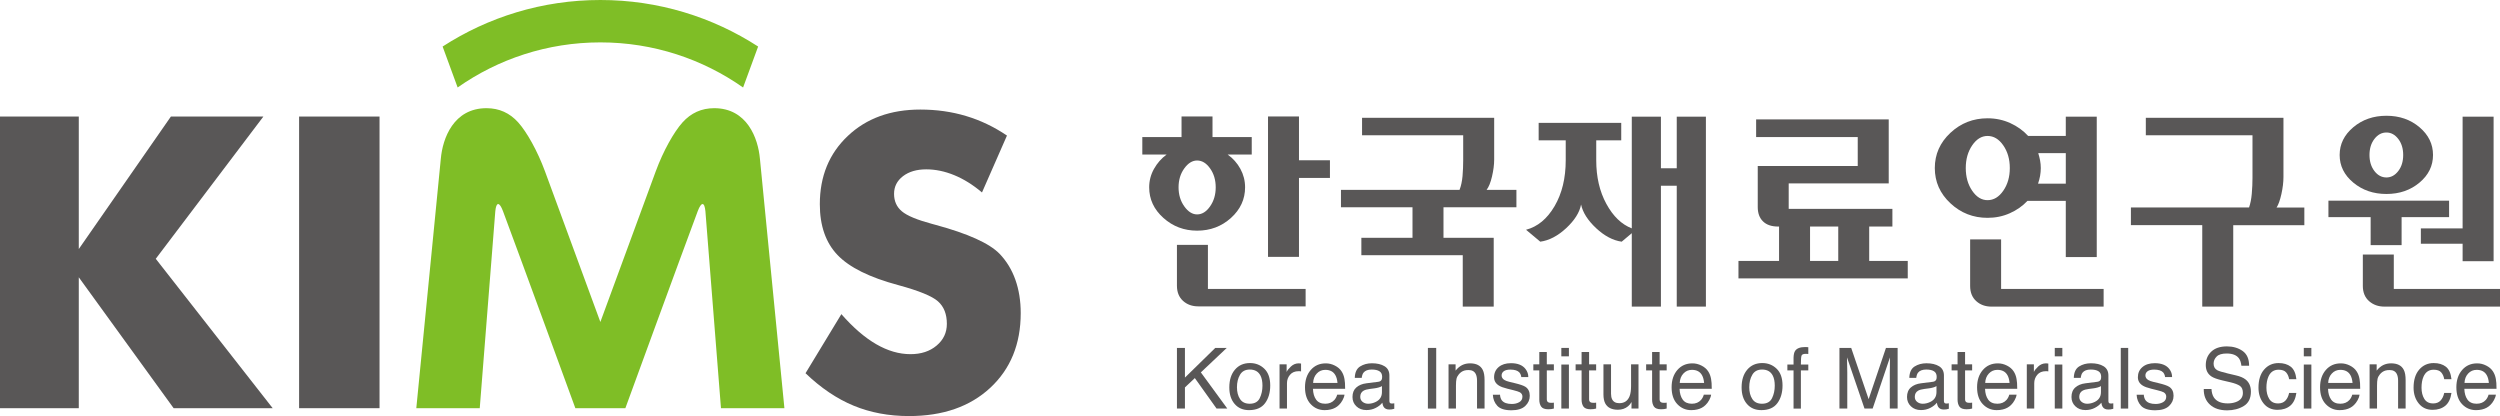 <?xml version="1.0" encoding="utf-8"?>
<!-- Generator: Adobe Illustrator 16.0.0, SVG Export Plug-In . SVG Version: 6.00 Build 0)  -->
<!DOCTYPE svg PUBLIC "-//W3C//DTD SVG 1.1//EN" "http://www.w3.org/Graphics/SVG/1.1/DTD/svg11.dtd">
<svg version="1.1" id="Layer_1" xmlns="http://www.w3.org/2000/svg" xmlns:xlink="http://www.w3.org/1999/xlink" x="0px" y="0px"
	 width="290.658px" height="48.372px" viewBox="0 0 290.658 48.372" enable-background="new 0 0 290.658 48.372"
	 xml:space="preserve">
<path fill="#7FBE26" d="M88.352,18.465c-0.211-2.396-1.495-5.887-5.314-5.887c-1.471,0-2.699,0.554-3.69,1.657
	c-0.99,1.106-2.229,3.291-3.109,5.684c-0.88,2.396-6.439,17.516-6.439,17.516s-5.56-15.12-6.438-17.516
	c-0.882-2.393-2.119-4.578-3.11-5.684c-0.988-1.103-2.218-1.657-3.69-1.657c-3.819,0-5.101,3.491-5.312,5.887l-2.849,28.993h7.376
	c0,0,1.362-17.297,1.809-22.9c0.105-1.11,0.481-1.11,0.893-0.009c2.112,5.648,8.414,22.909,8.414,22.909h5.814
	c0,0,6.303-17.261,8.414-22.909c0.413-1.102,0.789-1.102,0.892,0.009c0.449,5.604,1.81,22.9,1.81,22.9h7.375L88.352,18.465z"/>
<path fill="#7FBE26" d="M69.801,4.928c6.175,0,11.894,1.942,16.593,5.245l1.748-4.763C82.856,1.99,76.561,0,69.801,0
	c-6.764,0-13.055,1.99-18.341,5.41l1.746,4.76C57.903,6.87,63.625,4.928,69.801,4.928"/>
<polygon fill="#595757" points="0,47.459 0,13.552 9.16,13.552 9.16,28.954 19.867,13.552 30.62,13.552 18.109,30.087 
	31.704,47.459 20.188,47.459 9.16,32.239 9.16,47.459 "/>
<rect x="34.774" y="13.55" fill="#595757" width="9.352" height="33.907"/>
<path fill="#595757" d="M97.821,36.523c1.368,1.564,2.718,2.724,4.051,3.495c1.335,0.771,2.661,1.158,3.983,1.158
	c1.234,0,2.248-0.33,3.037-0.998c0.797-0.666,1.193-1.51,1.193-2.53c0-1.128-0.343-1.997-1.026-2.606
	c-0.679-0.611-2.223-1.242-4.633-1.897c-3.323-0.891-5.674-2.056-7.05-3.495c-1.373-1.435-2.061-3.406-2.061-5.911
	c0-3.242,1.084-5.885,3.25-7.931c2.165-2.051,4.978-3.071,8.435-3.071c1.868,0,3.637,0.248,5.312,0.75
	c1.673,0.498,3.259,1.259,4.761,2.274l-2.904,6.615c-1.046-0.889-2.119-1.556-3.22-2.009c-1.103-0.454-2.19-0.678-3.263-0.678
	c-1.109,0-2.011,0.265-2.704,0.795c-0.692,0.534-1.036,1.217-1.036,2.05c0,0.85,0.302,1.529,0.91,2.036
	c0.604,0.51,1.77,0.992,3.502,1.459l0.422,0.115c3.765,1.021,6.245,2.141,7.434,3.363c0.805,0.839,1.416,1.839,1.833,3.004
	c0.415,1.168,0.625,2.463,0.625,3.89c0,3.601-1.184,6.496-3.543,8.688c-2.358,2.187-5.508,3.283-9.442,3.283
	c-2.358,0-4.509-0.404-6.442-1.207c-1.938-0.799-3.804-2.057-5.593-3.773L97.821,36.523z"/>
<path fill="#595757" d="M142.728,17.964c0.623,0.446,1.118,1,1.483,1.667c0.364,0.667,0.547,1.383,0.547,2.147
	c0,1.386-0.547,2.572-1.641,3.56c-1.094,0.987-2.407,1.479-3.936,1.479c-1.509,0-2.817-0.492-3.918-1.479
	c-1.104-0.987-1.655-2.173-1.655-3.56c0-0.765,0.188-1.48,0.561-2.147c0.374-0.667,0.861-1.222,1.469-1.667h-2.829v-2.026h4.56v-2.4
	h3.601v2.4h4.561v2.026H142.728z M140.437,33.594h11.359v2.025h-12.479c-0.711,0-1.306-0.213-1.773-0.638
	c-0.472-0.429-0.709-1.016-0.709-1.761v-4.748h3.602V33.594z M137.689,19.58c-0.444,0.613-0.666,1.347-0.666,2.2
	s0.222,1.592,0.666,2.213c0.445,0.623,0.943,0.935,1.492,0.935c0.57,0,1.074-0.312,1.508-0.935c0.436-0.621,0.654-1.36,0.654-2.213
	s-0.218-1.587-0.654-2.2c-0.434-0.615-0.938-0.92-1.508-0.92C138.632,18.659,138.134,18.964,137.689,19.58 M147.423,29.86V13.539
	h3.601v5.093h3.599v2.054h-3.599v9.175H147.423z"/>
<path fill="#595757" d="M158.357,13.699h15.361v4.852c0,0.605-0.088,1.264-0.254,1.975c-0.168,0.711-0.379,1.227-0.627,1.546h3.467
	V24.1h-8.48v3.548h5.84v8h-3.6v-5.975h-11.788v-2.025h5.946V24.1h-8.318v-2.027h13.787c0.178-0.461,0.292-0.995,0.348-1.6
	c0.051-0.604,0.076-1.217,0.076-1.841v-2.906h-11.758V13.699z"/>
<path fill="#595757" d="M189.716,35.647v-8.535l-1.172,0.987c-1.014-0.143-2.005-0.667-2.975-1.572
	c-0.969-0.909-1.552-1.824-1.748-2.748c-0.176,0.924-0.756,1.839-1.732,2.748c-0.979,0.905-1.98,1.43-3.012,1.572l-1.654-1.386
	c1.352-0.356,2.456-1.271,3.321-2.749c0.862-1.476,1.292-3.254,1.292-5.334v-2.318h-3.147v-2.029h9.601v2.029h-2.906v2.318
	c0,1.94,0.39,3.628,1.174,5.068c0.781,1.44,1.768,2.392,2.959,2.853V13.564h3.387v6.001h1.84v-6.001h3.39v22.083h-3.39V21.592h-1.84
	v14.055H189.716z"/>
<path fill="#595757" d="M215.986,19.298v-3.36h-11.813v-2.053h15.416v7.44H207.96v2.96h12.056v2.054h-2.697v4h4.483v2.027h-19.682
	v-2.027h4.719v-4h-0.106c-0.763,0-1.353-0.199-1.76-0.601c-0.41-0.399-0.612-0.954-0.612-1.666v-4.774H215.986z M210.442,30.339
	h3.279v-4h-3.279V30.339z"/>
<path fill="#595757" d="M243.775,13.564v16.322h-3.6v-6.535h-4.454c-0.569,0.606-1.255,1.086-2.055,1.441
	c-0.8,0.357-1.662,0.534-2.587,0.534c-1.67,0-3.111-0.563-4.319-1.694c-1.209-1.128-1.813-2.493-1.813-4.093
	c0-1.601,0.604-2.964,1.813-4.094c1.208-1.129,2.649-1.692,4.319-1.692c0.943,0,1.824,0.186,2.642,0.559s1.511,0.871,2.079,1.494
	h4.375v-2.242H243.775z M229.294,16.899c-0.498,0.729-0.748,1.608-0.748,2.64c0,1.031,0.25,1.912,0.748,2.639
	c0.497,0.73,1.094,1.094,1.785,1.094c0.712,0,1.322-0.364,1.826-1.094c0.508-0.727,0.761-1.607,0.761-2.639
	c0-1.032-0.253-1.911-0.761-2.64c-0.504-0.729-1.114-1.093-1.826-1.093C230.388,15.806,229.792,16.17,229.294,16.899
	 M232.654,33.593h11.92v2.055h-13.041c-0.711,0-1.301-0.215-1.772-0.641s-0.706-1.014-0.706-1.76v-5.414h3.6V33.593z
	 M240.175,17.806h-3.201c0.09,0.284,0.158,0.569,0.214,0.854c0.052,0.285,0.081,0.578,0.081,0.88s-0.029,0.604-0.081,0.906
	c-0.056,0.303-0.133,0.604-0.239,0.907h3.227V17.806z"/>
<path fill="#595757" d="M256.041,35.647v-9.469h-8.295v-2.054h13.736c0.16-0.461,0.266-1,0.319-1.612
	c0.053-0.614,0.081-1.223,0.081-1.828v-4.959H249.48v-2.026h16.002v6.88c0,0.605-0.081,1.267-0.24,1.986
	c-0.162,0.72-0.347,1.241-0.56,1.56h3.228v2.054h-8.267v9.469H256.041z"/>
<path fill="#595757" d="M284.739,23.327v1.92h-5.521V28.5h-3.599v-3.253h-4.908v-1.92H284.739z M281.296,14.791
	c1.052,0.89,1.574,1.965,1.574,3.228c0,1.264-0.522,2.332-1.574,3.213c-1.049,0.88-2.326,1.32-3.84,1.32
	c-1.512,0-2.795-0.44-3.852-1.32c-1.059-0.881-1.589-1.949-1.589-3.213c0-1.263,0.53-2.338,1.589-3.228
	c1.057-0.887,2.34-1.332,3.852-1.332C278.97,13.459,280.248,13.904,281.296,14.791 M278.31,33.593h12.348v2.054h-13.44
	c-0.712,0-1.306-0.214-1.787-0.641c-0.479-0.426-0.72-1.013-0.72-1.759v-3.654h3.6V33.593z M276.058,16.153
	c-0.384,0.497-0.574,1.119-0.574,1.866s0.19,1.369,0.574,1.867c0.382,0.498,0.849,0.746,1.398,0.746
	c0.533,0,0.992-0.248,1.375-0.746s0.572-1.12,0.572-1.867s-0.189-1.369-0.572-1.866c-0.383-0.498-0.842-0.748-1.375-0.748
	C276.907,15.405,276.44,15.655,276.058,16.153 M289.914,13.564v16.802h-3.603v-2.027h-4.854v-1.786h4.854V13.564H289.914z"/>
<polygon fill="#595757" points="136.835,40.449 137.764,40.449 137.764,43.9 141.293,40.449 142.629,40.449 139.615,43.294 
	142.69,47.5 141.44,47.5 138.915,43.957 137.764,45.042 137.764,47.5 136.835,47.5 "/>
<path fill="#595757" d="M147,42.873c0.454,0.439,0.681,1.09,0.681,1.946c0,0.827-0.199,1.514-0.599,2.053
	c-0.401,0.541-1.021,0.81-1.864,0.81c-0.702,0-1.262-0.238-1.673-0.717c-0.414-0.478-0.621-1.119-0.621-1.925
	c0-0.863,0.219-1.551,0.655-2.062c0.436-0.513,1.019-0.769,1.752-0.769C145.989,42.21,146.546,42.432,147,42.873 M146.464,46.288
	c0.211-0.434,0.314-0.914,0.314-1.445c0-0.479-0.073-0.868-0.228-1.169c-0.24-0.472-0.655-0.71-1.243-0.71
	c-0.523,0-0.903,0.202-1.137,0.604c-0.239,0.403-0.357,0.889-0.357,1.457c0,0.547,0.118,1.002,0.357,1.366
	c0.234,0.365,0.612,0.548,1.126,0.548C145.865,46.938,146.253,46.722,146.464,46.288"/>
<path fill="#595757" d="M148.766,42.358h0.821v0.889c0.068-0.172,0.232-0.382,0.494-0.63c0.264-0.248,0.563-0.373,0.908-0.373
	c0.015,0,0.041,0.001,0.082,0.004c0.035,0.005,0.103,0.011,0.194,0.021v0.911c-0.05-0.009-0.097-0.016-0.14-0.02
	c-0.045-0.003-0.09-0.004-0.144-0.004c-0.434,0-0.768,0.14-1.002,0.42c-0.233,0.278-0.351,0.601-0.351,0.967V47.5h-0.864V42.358z"/>
<path fill="#595757" d="M155.191,42.501c0.342,0.17,0.6,0.393,0.777,0.665c0.174,0.258,0.287,0.562,0.346,0.905
	c0.05,0.238,0.076,0.617,0.076,1.135h-3.741c0.017,0.521,0.138,0.941,0.367,1.257c0.229,0.317,0.584,0.476,1.062,0.476
	c0.449,0,0.805-0.149,1.071-0.447c0.151-0.176,0.255-0.376,0.317-0.604h0.85c-0.021,0.188-0.095,0.4-0.222,0.631
	c-0.126,0.233-0.269,0.423-0.425,0.569c-0.26,0.256-0.582,0.429-0.967,0.518c-0.205,0.052-0.441,0.077-0.699,0.077
	c-0.637,0-1.176-0.231-1.617-0.698c-0.441-0.466-0.663-1.117-0.663-1.955c0-0.826,0.222-1.496,0.668-2.013
	c0.446-0.514,1.026-0.771,1.746-0.771C154.5,42.244,154.851,42.33,155.191,42.501 M155.5,44.52
	c-0.033-0.375-0.115-0.675-0.243-0.897c-0.233-0.417-0.625-0.624-1.173-0.624c-0.395,0-0.724,0.142-0.991,0.429
	c-0.267,0.286-0.408,0.65-0.425,1.093H155.5z"/>
<path fill="#595757" d="M160.238,44.389c0.198-0.025,0.331-0.108,0.399-0.249c0.036-0.076,0.056-0.188,0.056-0.332
	c0-0.296-0.104-0.511-0.313-0.643c-0.211-0.135-0.508-0.201-0.899-0.201c-0.449,0-0.767,0.123-0.958,0.367
	c-0.104,0.135-0.172,0.336-0.206,0.603h-0.805c0.015-0.635,0.222-1.077,0.614-1.326c0.396-0.249,0.854-0.373,1.375-0.373
	c0.604,0,1.094,0.115,1.471,0.345c0.376,0.23,0.563,0.59,0.563,1.075v2.963c0,0.089,0.019,0.16,0.055,0.216
	c0.037,0.054,0.113,0.082,0.233,0.082c0.036,0,0.081-0.002,0.128-0.008c0.049-0.006,0.098-0.012,0.153-0.021v0.639
	c-0.133,0.038-0.235,0.063-0.306,0.071c-0.071,0.01-0.166,0.015-0.287,0.015c-0.299,0-0.516-0.105-0.65-0.316
	c-0.07-0.112-0.117-0.271-0.148-0.476c-0.176,0.23-0.429,0.431-0.76,0.601c-0.326,0.17-0.69,0.255-1.087,0.255
	c-0.478,0-0.868-0.146-1.169-0.436c-0.304-0.289-0.453-0.65-0.453-1.085c0-0.476,0.147-0.846,0.445-1.107
	c0.298-0.263,0.688-0.424,1.171-0.484L160.238,44.389z M158.419,46.723c0.182,0.144,0.399,0.217,0.647,0.217
	c0.304,0,0.599-0.072,0.884-0.212c0.479-0.232,0.719-0.615,0.719-1.146v-0.693c-0.106,0.068-0.24,0.123-0.407,0.168
	c-0.165,0.045-0.327,0.078-0.488,0.096l-0.522,0.068c-0.312,0.04-0.547,0.106-0.705,0.195c-0.267,0.15-0.4,0.391-0.4,0.72
	C158.146,46.384,158.238,46.577,158.419,46.723"/>
<rect x="166.011" y="40.45" fill="#595757" width="0.967" height="7.051"/>
<path fill="#595757" d="M168.412,42.358h0.82v0.73c0.243-0.301,0.501-0.518,0.773-0.648c0.271-0.131,0.572-0.196,0.906-0.196
	c0.73,0,1.223,0.254,1.478,0.763c0.144,0.279,0.211,0.678,0.211,1.195V47.5h-0.876v-3.241c0-0.312-0.048-0.564-0.139-0.757
	c-0.154-0.321-0.436-0.479-0.836-0.479c-0.205,0-0.375,0.021-0.504,0.061c-0.238,0.072-0.445,0.212-0.625,0.422
	c-0.143,0.171-0.238,0.348-0.28,0.527c-0.041,0.18-0.065,0.438-0.065,0.775V47.5h-0.863V42.358z"/>
<path fill="#595757" d="M174.393,45.887c0.024,0.288,0.098,0.51,0.219,0.664c0.222,0.276,0.606,0.416,1.155,0.416
	c0.329,0,0.616-0.068,0.863-0.208c0.248-0.139,0.373-0.354,0.373-0.646c0-0.221-0.101-0.389-0.299-0.504
	c-0.125-0.07-0.377-0.15-0.75-0.244l-0.699-0.173c-0.444-0.11-0.772-0.23-0.984-0.364c-0.377-0.234-0.564-0.557-0.564-0.97
	c0-0.487,0.178-0.881,0.53-1.182c0.356-0.302,0.833-0.452,1.435-0.452c0.783,0,1.352,0.229,1.695,0.683
	c0.217,0.287,0.323,0.599,0.318,0.931h-0.816c-0.016-0.193-0.088-0.371-0.212-0.529c-0.202-0.225-0.557-0.339-1.055-0.339
	c-0.336,0-0.589,0.062-0.761,0.186c-0.172,0.126-0.258,0.29-0.258,0.494c0,0.224,0.112,0.401,0.338,0.535
	c0.132,0.08,0.324,0.149,0.578,0.211l0.582,0.14c0.631,0.15,1.057,0.295,1.271,0.436c0.338,0.222,0.504,0.568,0.504,1.043
	c0,0.457-0.174,0.853-0.526,1.186c-0.353,0.332-0.886,0.498-1.605,0.498c-0.774,0-1.324-0.173-1.646-0.52
	c-0.32-0.35-0.492-0.778-0.516-1.29H174.393z"/>
<path fill="#595757" d="M178.964,40.924h0.873v1.435h0.821v0.707h-0.821v3.354c0,0.181,0.062,0.298,0.187,0.359
	c0.065,0.036,0.176,0.055,0.335,0.055c0.043,0,0.087-0.003,0.134-0.005c0.048-0.001,0.104-0.008,0.166-0.016v0.686
	c-0.098,0.03-0.2,0.051-0.307,0.063c-0.109,0.013-0.222,0.02-0.351,0.02c-0.4,0-0.675-0.104-0.82-0.31
	c-0.143-0.206-0.217-0.476-0.217-0.805v-3.402h-0.693v-0.707h0.693V40.924z"/>
<path fill="#595757" d="M181.526,40.45h0.88v0.979h-0.88V40.45z M181.526,42.382h0.88v5.117h-0.88V42.382z"/>
<path fill="#595757" d="M183.88,40.924h0.873v1.435h0.82v0.707h-0.82v3.354c0,0.181,0.061,0.298,0.186,0.359
	c0.064,0.036,0.176,0.055,0.335,0.055c0.042,0,0.086-0.003,0.134-0.005c0.049-0.001,0.104-0.008,0.166-0.016v0.686
	c-0.098,0.03-0.199,0.051-0.309,0.063c-0.107,0.013-0.221,0.02-0.348,0.02c-0.401,0-0.676-0.104-0.821-0.31
	c-0.142-0.206-0.216-0.476-0.216-0.805v-3.402h-0.694v-0.707h0.694V40.924z"/>
<path fill="#595757" d="M187.303,42.358v3.414c0,0.263,0.043,0.476,0.122,0.642c0.15,0.308,0.43,0.462,0.836,0.462
	c0.586,0,0.984-0.268,1.199-0.807c0.113-0.287,0.172-0.683,0.172-1.187v-2.524h0.865V47.5h-0.817l0.009-0.759
	c-0.109,0.195-0.246,0.359-0.408,0.495c-0.324,0.269-0.715,0.401-1.178,0.401c-0.721,0-1.209-0.244-1.471-0.732
	c-0.139-0.264-0.21-0.612-0.21-1.051v-3.496H187.303z"/>
<path fill="#595757" d="M192.079,40.924h0.873v1.435h0.821v0.707h-0.821v3.354c0,0.181,0.062,0.298,0.185,0.359
	c0.067,0.036,0.179,0.055,0.336,0.055c0.043,0,0.088-0.003,0.135-0.005c0.048-0.001,0.104-0.008,0.166-0.016v0.686
	c-0.098,0.03-0.2,0.051-0.309,0.063c-0.107,0.013-0.221,0.02-0.348,0.02c-0.402,0-0.677-0.104-0.821-0.31
	c-0.143-0.206-0.217-0.476-0.217-0.805v-3.402h-0.694v-0.707h0.694V40.924z"/>
<path fill="#595757" d="M197.815,42.501c0.34,0.17,0.599,0.393,0.777,0.665c0.174,0.258,0.286,0.562,0.345,0.905
	c0.05,0.238,0.077,0.617,0.077,1.135h-3.742c0.017,0.521,0.14,0.941,0.368,1.257c0.229,0.317,0.584,0.476,1.061,0.476
	c0.449,0,0.806-0.149,1.072-0.447c0.15-0.176,0.255-0.376,0.317-0.604h0.85c-0.021,0.188-0.095,0.4-0.222,0.631
	c-0.126,0.233-0.27,0.423-0.426,0.569c-0.258,0.256-0.58,0.429-0.965,0.518c-0.207,0.052-0.442,0.077-0.699,0.077
	c-0.637,0-1.176-0.231-1.619-0.698c-0.441-0.466-0.662-1.117-0.662-1.955c0-0.826,0.221-1.496,0.668-2.013
	c0.445-0.514,1.025-0.771,1.746-0.771C197.123,42.244,197.475,42.33,197.815,42.501 M198.125,44.52
	c-0.034-0.375-0.117-0.675-0.244-0.897c-0.233-0.417-0.625-0.624-1.174-0.624c-0.394,0-0.723,0.142-0.99,0.429
	c-0.266,0.286-0.409,0.65-0.426,1.093H198.125z"/>
<path fill="#595757" d="M206.56,42.873c0.454,0.439,0.682,1.09,0.682,1.946c0,0.827-0.201,1.514-0.6,2.053
	c-0.4,0.541-1.021,0.81-1.863,0.81c-0.703,0-1.263-0.238-1.674-0.717c-0.414-0.478-0.621-1.119-0.621-1.925
	c0-0.863,0.22-1.551,0.655-2.062c0.435-0.513,1.019-0.769,1.752-0.769C205.549,42.21,206.107,42.432,206.56,42.873 M206.025,46.288
	c0.211-0.434,0.314-0.914,0.314-1.445c0-0.479-0.074-0.868-0.229-1.169c-0.239-0.472-0.654-0.71-1.242-0.71
	c-0.523,0-0.903,0.202-1.137,0.604c-0.24,0.403-0.357,0.889-0.357,1.457c0,0.547,0.117,1.002,0.357,1.366
	c0.233,0.365,0.611,0.548,1.125,0.548C205.425,46.938,205.814,46.722,206.025,46.288"/>
<path fill="#595757" d="M208.709,40.79c0.2-0.295,0.588-0.442,1.167-0.442c0.052,0,0.107,0.002,0.166,0.006
	c0.059,0.002,0.124,0.007,0.197,0.015v0.785c-0.092-0.005-0.156-0.01-0.197-0.011c-0.04-0.001-0.076-0.003-0.114-0.003
	c-0.263,0-0.422,0.068-0.474,0.204c-0.053,0.136-0.077,0.481-0.077,1.04h0.862v0.682h-0.862v4.436h-0.854v-4.436h-0.717v-0.682
	h0.717v-0.808C208.536,41.219,208.595,40.955,208.709,40.79"/>
<path fill="#595757" d="M213.859,40.449h1.367l2.028,5.96l2.014-5.96h1.356V47.5h-0.91v-4.163c0-0.143,0.002-0.382,0.01-0.714
	c0.006-0.333,0.008-0.688,0.008-1.069l-2.011,5.946h-0.948l-2.033-5.946v0.216c0,0.173,0.007,0.435,0.017,0.789
	c0.008,0.354,0.014,0.612,0.014,0.778V47.5h-0.911V40.449z"/>
<path fill="#595757" d="M224.71,44.389c0.197-0.025,0.33-0.108,0.398-0.249c0.038-0.076,0.057-0.188,0.057-0.332
	c0-0.296-0.104-0.511-0.313-0.643c-0.211-0.135-0.509-0.201-0.898-0.201c-0.449,0-0.769,0.123-0.961,0.367
	c-0.102,0.135-0.17,0.336-0.205,0.603h-0.805c0.016-0.635,0.223-1.077,0.614-1.326c0.396-0.249,0.854-0.373,1.376-0.373
	c0.604,0,1.093,0.115,1.471,0.345c0.375,0.23,0.563,0.59,0.563,1.075v2.963c0,0.089,0.018,0.16,0.055,0.216
	c0.037,0.054,0.113,0.082,0.233,0.082c0.036,0,0.081-0.002,0.128-0.008c0.048-0.006,0.098-0.012,0.154-0.021v0.639
	c-0.135,0.038-0.237,0.063-0.307,0.071c-0.072,0.01-0.166,0.015-0.288,0.015c-0.298,0-0.514-0.105-0.649-0.316
	c-0.071-0.112-0.118-0.271-0.147-0.476c-0.178,0.23-0.43,0.431-0.76,0.601c-0.328,0.17-0.692,0.255-1.088,0.255
	c-0.478,0-0.868-0.146-1.169-0.436c-0.303-0.289-0.454-0.65-0.454-1.085c0-0.476,0.147-0.846,0.446-1.107
	c0.297-0.263,0.688-0.424,1.172-0.484L224.71,44.389z M222.892,46.723c0.182,0.144,0.398,0.217,0.646,0.217
	c0.305,0,0.599-0.072,0.885-0.212c0.478-0.232,0.718-0.615,0.718-1.146v-0.693c-0.104,0.068-0.24,0.123-0.407,0.168
	c-0.166,0.045-0.326,0.078-0.488,0.096l-0.522,0.068c-0.312,0.04-0.546,0.106-0.705,0.195c-0.266,0.15-0.399,0.391-0.399,0.72
	C222.619,46.384,222.711,46.577,222.892,46.723"/>
<path fill="#595757" d="M227.593,40.924h0.873v1.435h0.821v0.707h-0.821v3.354c0,0.181,0.061,0.298,0.186,0.359
	c0.066,0.036,0.178,0.055,0.336,0.055c0.043,0,0.087-0.003,0.134-0.005c0.048-0.001,0.104-0.008,0.166-0.016v0.686
	c-0.097,0.03-0.2,0.051-0.308,0.063c-0.108,0.013-0.222,0.02-0.349,0.02c-0.401,0-0.677-0.104-0.821-0.31
	c-0.143-0.206-0.217-0.476-0.217-0.805v-3.402H226.9v-0.707h0.693V40.924z"/>
<path fill="#595757" d="M233.33,42.501c0.34,0.17,0.6,0.393,0.777,0.665c0.174,0.258,0.287,0.562,0.345,0.905
	c0.05,0.238,0.077,0.617,0.077,1.135h-3.742c0.018,0.521,0.139,0.941,0.368,1.257c0.229,0.317,0.584,0.476,1.062,0.476
	c0.448,0,0.805-0.149,1.071-0.447c0.151-0.176,0.255-0.376,0.317-0.604h0.85c-0.021,0.188-0.095,0.4-0.222,0.631
	c-0.126,0.233-0.271,0.423-0.424,0.569c-0.261,0.256-0.582,0.429-0.968,0.518c-0.205,0.052-0.441,0.077-0.698,0.077
	c-0.638,0-1.175-0.231-1.619-0.698c-0.44-0.466-0.662-1.117-0.662-1.955c0-0.826,0.222-1.496,0.668-2.013
	c0.446-0.514,1.026-0.771,1.746-0.771C232.638,42.244,232.99,42.33,233.33,42.501 M233.639,44.52
	c-0.034-0.375-0.117-0.675-0.244-0.897c-0.233-0.417-0.625-0.624-1.173-0.624c-0.395,0-0.723,0.142-0.991,0.429
	c-0.267,0.286-0.409,0.65-0.425,1.093H233.639z"/>
<path fill="#595757" d="M235.645,42.358h0.821v0.889c0.068-0.172,0.231-0.382,0.493-0.63c0.265-0.248,0.565-0.373,0.907-0.373
	c0.016,0,0.042,0.001,0.083,0.004c0.036,0.005,0.103,0.011,0.195,0.021v0.911c-0.05-0.009-0.097-0.016-0.14-0.02
	c-0.047-0.003-0.091-0.004-0.144-0.004c-0.435,0-0.769,0.14-1.002,0.42c-0.233,0.278-0.351,0.601-0.351,0.967V47.5h-0.864V42.358z"
	/>
<path fill="#595757" d="M238.894,40.45h0.88v0.979h-0.88V40.45z M238.894,42.382h0.88v5.117h-0.88V42.382z"/>
<path fill="#595757" d="M243.833,44.389c0.198-0.025,0.331-0.108,0.399-0.249c0.037-0.076,0.056-0.188,0.056-0.332
	c0-0.296-0.103-0.511-0.312-0.643c-0.211-0.135-0.51-0.201-0.9-0.201c-0.449,0-0.768,0.123-0.958,0.367
	c-0.103,0.135-0.173,0.336-0.206,0.603h-0.805c0.016-0.635,0.222-1.077,0.613-1.326c0.397-0.249,0.854-0.373,1.376-0.373
	c0.604,0,1.093,0.115,1.472,0.345c0.375,0.23,0.562,0.59,0.562,1.075v2.963c0,0.089,0.019,0.16,0.056,0.216
	c0.036,0.054,0.112,0.082,0.232,0.082c0.036,0,0.081-0.002,0.129-0.008c0.047-0.006,0.098-0.012,0.152-0.021v0.639
	c-0.133,0.038-0.236,0.063-0.305,0.071c-0.072,0.01-0.168,0.015-0.289,0.015c-0.297,0-0.515-0.105-0.649-0.316
	c-0.071-0.112-0.118-0.271-0.147-0.476c-0.178,0.23-0.43,0.431-0.759,0.601s-0.692,0.255-1.089,0.255
	c-0.477,0-0.868-0.146-1.169-0.436c-0.304-0.289-0.455-0.65-0.455-1.085c0-0.476,0.147-0.846,0.446-1.107
	c0.299-0.263,0.688-0.424,1.174-0.484L243.833,44.389z M242.015,46.723c0.182,0.144,0.397,0.217,0.646,0.217
	c0.303,0,0.599-0.072,0.884-0.212c0.478-0.232,0.718-0.615,0.718-1.146v-0.693c-0.105,0.068-0.24,0.123-0.406,0.168
	s-0.328,0.078-0.488,0.096l-0.523,0.068c-0.311,0.04-0.546,0.106-0.705,0.195c-0.266,0.15-0.399,0.391-0.399,0.72
	C241.741,46.384,241.833,46.577,242.015,46.723"/>
<rect x="246.568" y="40.45" fill="#595757" width="0.864" height="7.051"/>
<path fill="#595757" d="M249.242,45.887c0.023,0.288,0.098,0.51,0.221,0.664c0.221,0.276,0.606,0.416,1.155,0.416
	c0.326,0,0.614-0.068,0.862-0.208c0.248-0.139,0.373-0.354,0.373-0.646c0-0.221-0.102-0.389-0.299-0.504
	c-0.127-0.07-0.377-0.15-0.752-0.244l-0.696-0.173c-0.446-0.11-0.774-0.23-0.986-0.364c-0.377-0.234-0.563-0.557-0.563-0.97
	c0-0.487,0.176-0.881,0.531-1.182c0.354-0.302,0.834-0.452,1.433-0.452c0.784,0,1.352,0.229,1.698,0.683
	c0.215,0.287,0.321,0.599,0.315,0.931h-0.815c-0.017-0.193-0.088-0.371-0.211-0.529c-0.203-0.225-0.557-0.339-1.056-0.339
	c-0.337,0-0.589,0.062-0.761,0.186c-0.172,0.126-0.258,0.29-0.258,0.494c0,0.224,0.111,0.401,0.34,0.535
	c0.129,0.08,0.322,0.149,0.574,0.211l0.584,0.14c0.632,0.15,1.056,0.295,1.27,0.436c0.339,0.222,0.505,0.568,0.505,1.043
	c0,0.457-0.175,0.853-0.526,1.186c-0.354,0.332-0.887,0.498-1.607,0.498c-0.773,0-1.322-0.173-1.645-0.52
	c-0.321-0.35-0.494-0.778-0.518-1.29H249.242z"/>
<path fill="#595757" d="M257.114,45.225c0.022,0.4,0.112,0.724,0.272,0.974c0.305,0.468,0.844,0.701,1.614,0.701
	c0.345,0,0.66-0.05,0.943-0.153c0.549-0.198,0.823-0.554,0.823-1.064c0-0.385-0.116-0.659-0.349-0.821
	c-0.237-0.16-0.604-0.301-1.108-0.419l-0.924-0.215c-0.604-0.141-1.033-0.295-1.283-0.466c-0.436-0.295-0.651-0.734-0.651-1.319
	c0-0.634,0.213-1.155,0.64-1.561c0.426-0.406,1.03-0.61,1.813-0.61c0.72,0,1.33,0.18,1.835,0.536
	c0.501,0.356,0.751,0.927,0.751,1.711h-0.897c-0.045-0.378-0.143-0.667-0.294-0.869c-0.279-0.368-0.753-0.551-1.422-0.551
	c-0.539,0-0.929,0.117-1.164,0.354c-0.234,0.235-0.353,0.513-0.353,0.826c0,0.345,0.14,0.599,0.416,0.758
	c0.185,0.104,0.597,0.229,1.245,0.385l0.955,0.225c0.465,0.109,0.819,0.258,1.069,0.446c0.435,0.33,0.653,0.808,0.653,1.435
	c0,0.781-0.277,1.34-0.831,1.676s-1.198,0.504-1.933,0.504c-0.854,0-1.523-0.224-2.006-0.672c-0.486-0.444-0.724-1.049-0.713-1.81
	H257.114z"/>
<path fill="#595757" d="M266.327,42.632c0.364,0.283,0.584,0.768,0.657,1.455h-0.843c-0.05-0.316-0.166-0.58-0.348-0.789
	c-0.183-0.211-0.476-0.314-0.88-0.314c-0.551,0-0.945,0.268-1.18,0.805c-0.154,0.349-0.232,0.779-0.232,1.29
	c0,0.515,0.111,0.947,0.328,1.3c0.216,0.351,0.56,0.526,1.027,0.526c0.357,0,0.645-0.11,0.852-0.327
	c0.209-0.219,0.354-0.517,0.433-0.896h0.843c-0.098,0.68-0.338,1.179-0.721,1.495c-0.386,0.313-0.877,0.472-1.474,0.472
	c-0.673,0-1.208-0.245-1.607-0.735c-0.401-0.492-0.603-1.104-0.603-1.843c0-0.901,0.22-1.604,0.658-2.106s0.998-0.754,1.676-0.754
	C265.492,42.21,265.965,42.352,266.327,42.632"/>
<path fill="#595757" d="M267.847,40.45h0.88v0.979h-0.88V40.45z M267.847,42.382h0.88v5.117h-0.88V42.382z"/>
<path fill="#595757" d="M273.205,42.501c0.341,0.17,0.6,0.393,0.777,0.665c0.174,0.258,0.287,0.562,0.346,0.905
	c0.051,0.238,0.076,0.617,0.076,1.135h-3.74c0.016,0.521,0.138,0.941,0.367,1.257c0.229,0.317,0.584,0.476,1.062,0.476
	c0.448,0,0.804-0.149,1.071-0.447c0.15-0.176,0.255-0.376,0.316-0.604h0.85c-0.021,0.188-0.094,0.4-0.221,0.631
	c-0.127,0.233-0.271,0.423-0.425,0.569c-0.26,0.256-0.582,0.429-0.967,0.518c-0.206,0.052-0.442,0.077-0.699,0.077
	c-0.637,0-1.176-0.231-1.619-0.698c-0.44-0.466-0.661-1.117-0.661-1.955c0-0.826,0.221-1.496,0.668-2.013
	c0.445-0.514,1.025-0.771,1.746-0.771C272.514,42.244,272.865,42.33,273.205,42.501 M273.514,44.52
	c-0.034-0.375-0.116-0.675-0.244-0.897c-0.233-0.417-0.625-0.624-1.173-0.624c-0.395,0-0.725,0.142-0.991,0.429
	c-0.266,0.286-0.409,0.65-0.425,1.093H273.514z"/>
<path fill="#595757" d="M275.497,42.358h0.821v0.73c0.242-0.301,0.501-0.518,0.773-0.648c0.271-0.131,0.572-0.196,0.905-0.196
	c0.731,0,1.224,0.254,1.478,0.763c0.144,0.279,0.211,0.678,0.211,1.195V47.5h-0.875v-3.241c0-0.312-0.049-0.564-0.141-0.757
	c-0.152-0.321-0.434-0.479-0.834-0.479c-0.206,0-0.375,0.021-0.504,0.061c-0.238,0.072-0.445,0.212-0.626,0.422
	c-0.142,0.171-0.237,0.348-0.28,0.527c-0.041,0.18-0.064,0.438-0.064,0.775V47.5h-0.864V42.358z"/>
<path fill="#595757" d="M284.359,42.632c0.363,0.283,0.584,0.768,0.656,1.455h-0.842c-0.051-0.316-0.166-0.58-0.348-0.789
	c-0.184-0.211-0.476-0.314-0.881-0.314c-0.551,0-0.944,0.268-1.18,0.805c-0.154,0.349-0.23,0.779-0.23,1.29
	c0,0.515,0.11,0.947,0.326,1.3c0.217,0.351,0.56,0.526,1.027,0.526c0.357,0,0.645-0.11,0.852-0.327
	c0.209-0.219,0.354-0.517,0.434-0.896h0.842c-0.097,0.68-0.337,1.179-0.72,1.495c-0.386,0.313-0.877,0.472-1.474,0.472
	c-0.674,0-1.209-0.245-1.607-0.735c-0.401-0.492-0.604-1.104-0.604-1.843c0-0.901,0.221-1.604,0.659-2.106s0.998-0.754,1.675-0.754
	C283.524,42.21,283.998,42.352,284.359,42.632"/>
<path fill="#595757" d="M289.054,42.501c0.34,0.17,0.6,0.393,0.777,0.665c0.174,0.258,0.287,0.562,0.346,0.905
	c0.05,0.238,0.076,0.617,0.076,1.135h-3.741c0.016,0.521,0.138,0.941,0.367,1.257c0.229,0.317,0.584,0.476,1.062,0.476
	c0.448,0,0.805-0.149,1.071-0.447c0.151-0.176,0.255-0.376,0.317-0.604h0.85c-0.021,0.188-0.096,0.4-0.223,0.631
	c-0.125,0.233-0.27,0.423-0.424,0.569c-0.26,0.256-0.582,0.429-0.967,0.518c-0.206,0.052-0.441,0.077-0.699,0.077
	c-0.637,0-1.175-0.231-1.619-0.698c-0.44-0.466-0.662-1.117-0.662-1.955c0-0.826,0.222-1.496,0.669-2.013
	c0.446-0.514,1.026-0.771,1.745-0.771C288.363,42.244,288.714,42.33,289.054,42.501 M289.363,44.52
	c-0.033-0.375-0.115-0.675-0.244-0.897c-0.232-0.417-0.625-0.624-1.173-0.624c-0.394,0-0.724,0.142-0.991,0.429
	c-0.266,0.286-0.408,0.65-0.424,1.093H289.363z"/>
</svg>
